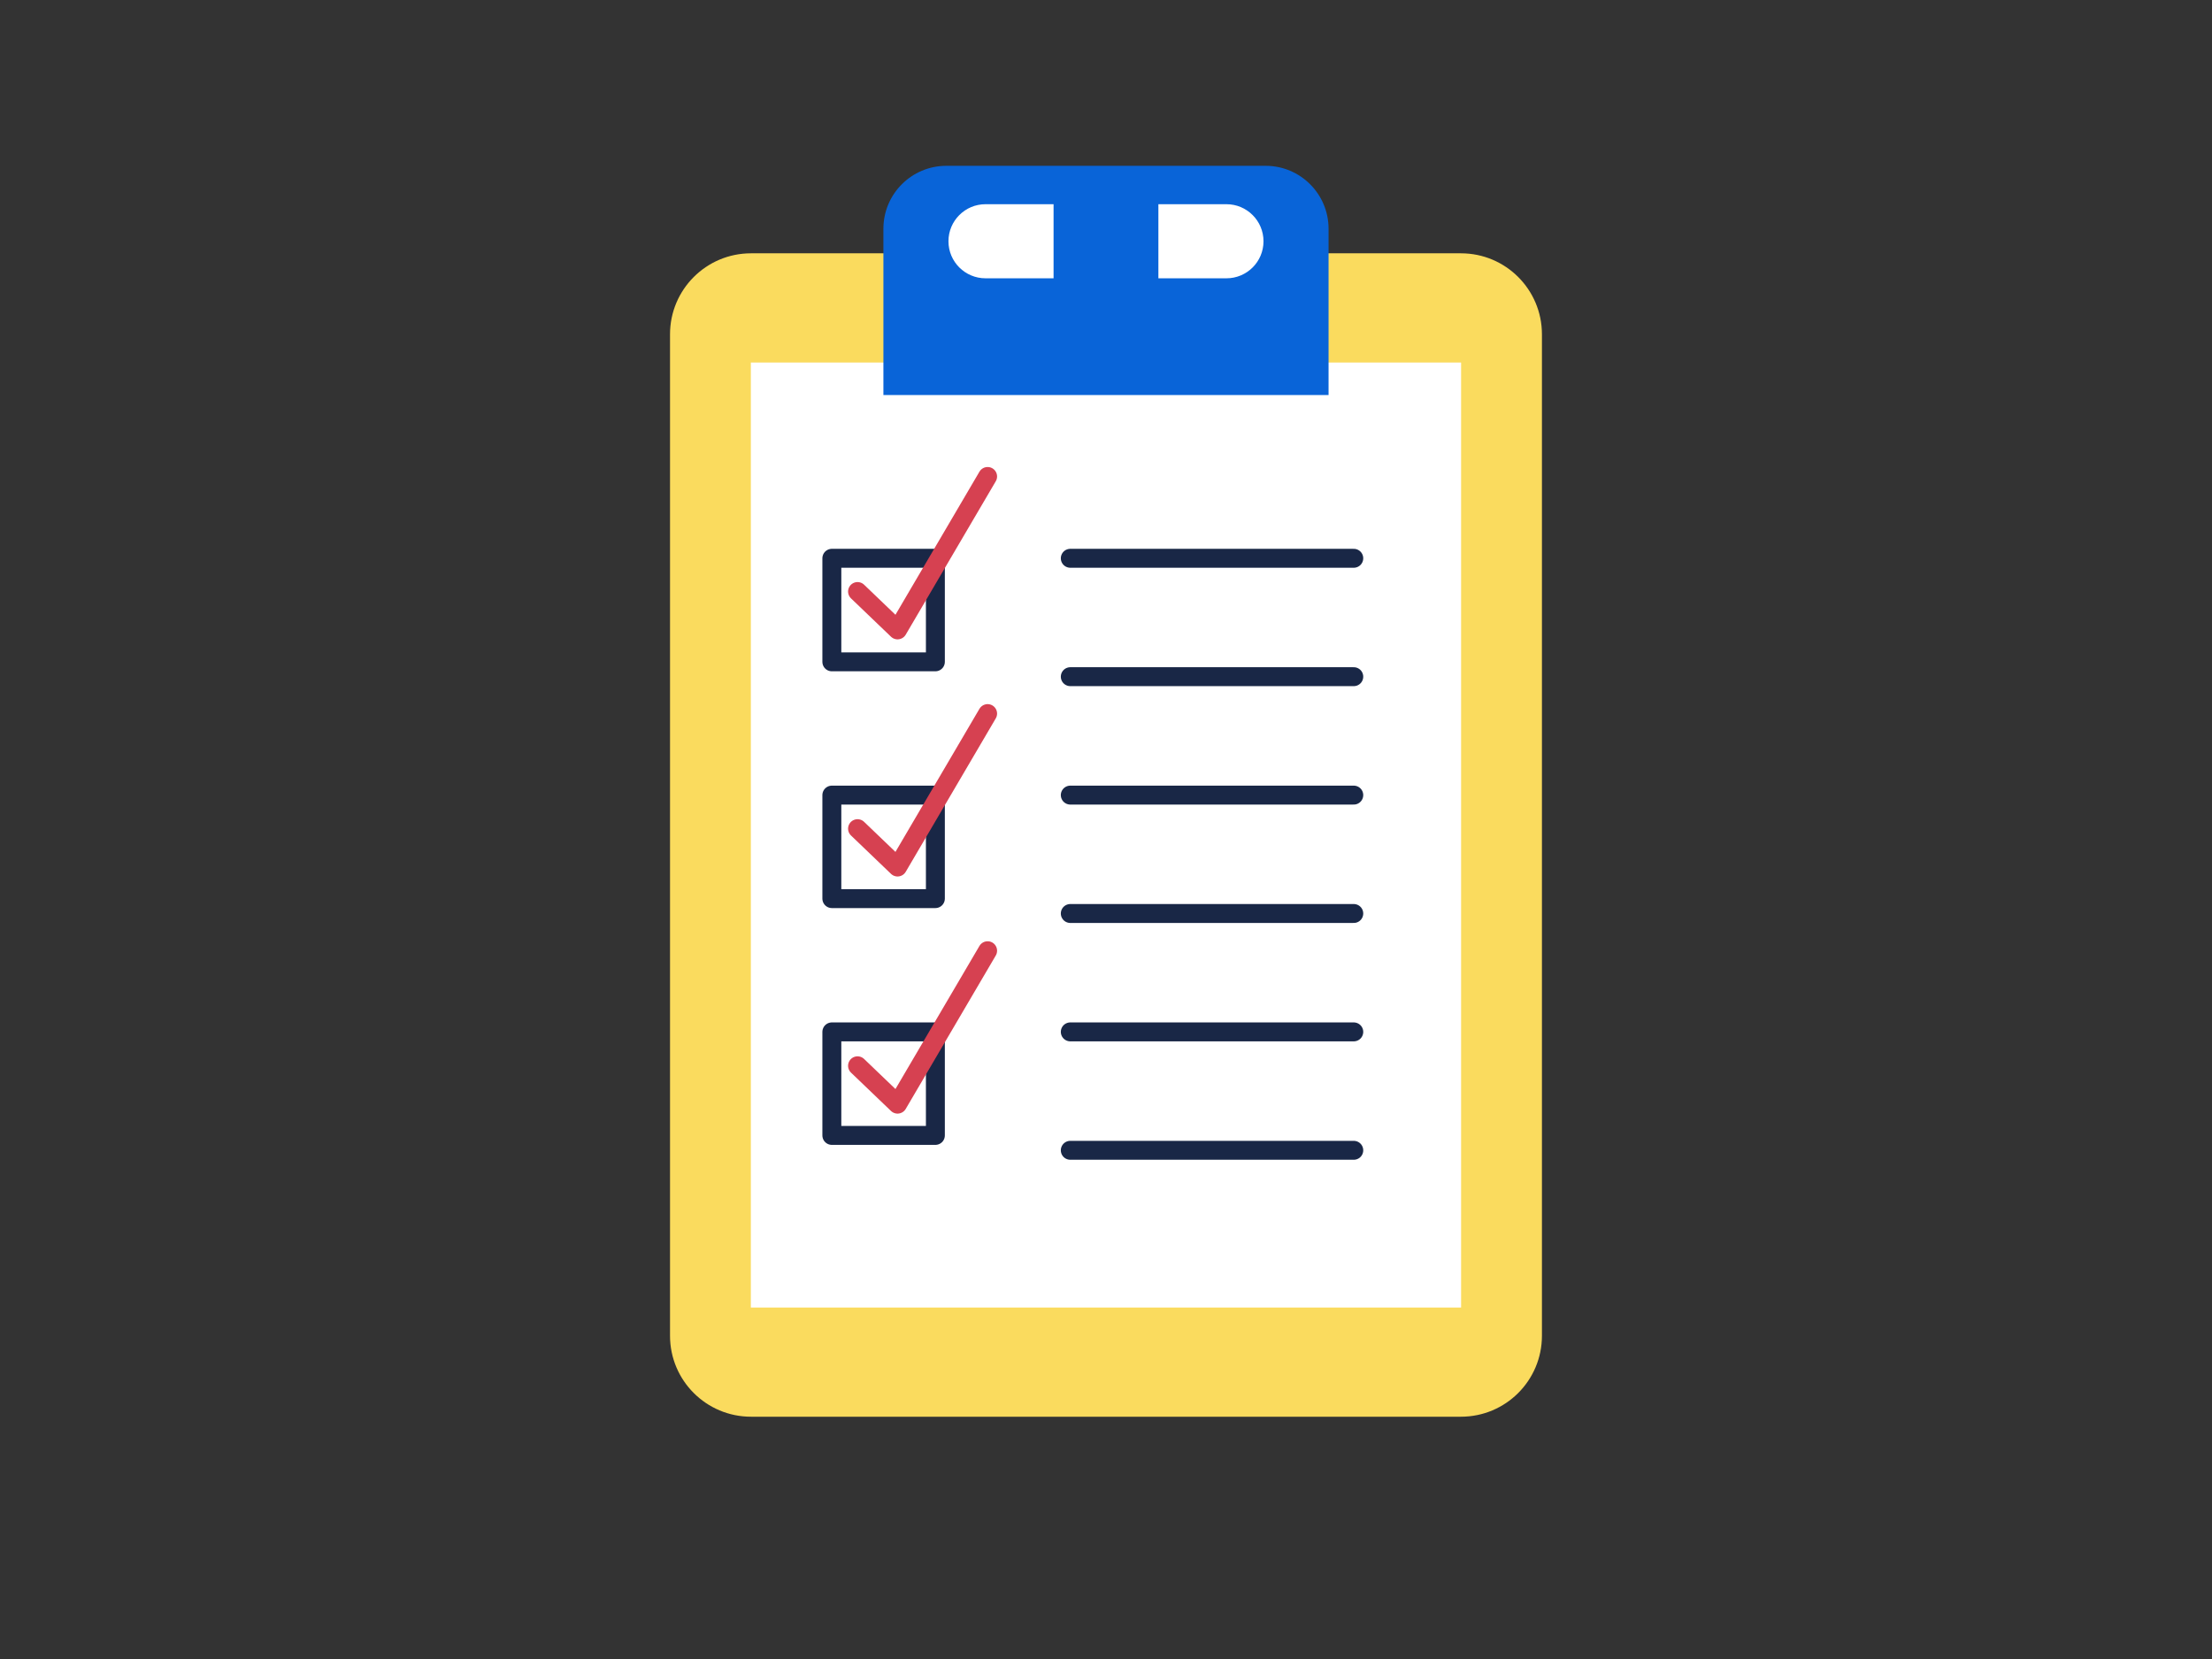 <?xml version="1.0" encoding="UTF-8"?> <svg xmlns="http://www.w3.org/2000/svg" xmlns:xlink="http://www.w3.org/1999/xlink" width="1024" zoomAndPan="magnify" viewBox="0 0 768 576" height="768" preserveAspectRatio="xMidYMid meet"><rect x="0" y="0" width="768" height="576" fill="#333333" stroke="none"/> <defs> <clipPath id="id1"> <path d="M 232.469 87 L 535.469 87 L 535.469 491.852 L 232.469 491.852 Z M 232.469 87 " clip-rule="nonzero"></path> </clipPath> <clipPath id="id2"> <path d="M 306 57.602 L 462 57.602 L 462 138 L 306 138 Z M 306 57.602 " clip-rule="nonzero"></path> </clipPath> </defs> <g clip-path="url(#id1)"> <path fill="rgb(98.039%, 85.88%, 36.859%)" d="M 507.242 491.879 L 260.742 491.879 C 245.211 491.879 232.629 479.293 232.629 463.773 L 232.629 116.059 C 232.629 100.535 245.211 87.949 260.742 87.949 L 507.242 87.949 C 522.773 87.949 535.355 100.535 535.355 116.059 L 535.355 463.773 C 535.355 479.293 522.773 491.879 507.242 491.879 " fill-opacity="1" fill-rule="nonzero"></path> </g> <path fill="rgb(100%, 100%, 100%)" d="M 507.285 453.969 L 260.691 453.969 L 260.691 125.867 L 507.285 125.867 L 507.285 453.969 " fill-opacity="1" fill-rule="nonzero"></path> <g clip-path="url(#id2)"> <path fill="rgb(3.529%, 39.22%, 84.709%)" d="M 461.273 137.145 L 306.715 137.145 L 306.715 79.426 C 306.715 67.359 316.5 57.57 328.574 57.57 L 439.41 57.57 C 451.488 57.57 461.273 67.359 461.273 79.426 L 461.273 137.145 " fill-opacity="1" fill-rule="nonzero"></path> </g> <path fill="rgb(100%, 100%, 100%)" d="M 365.797 70.898 L 342.176 70.898 C 335.066 70.898 329.301 76.664 329.301 83.77 C 329.301 90.871 335.066 96.625 342.176 96.625 L 365.797 96.625 L 365.797 70.898 " fill-opacity="1" fill-rule="nonzero"></path> <path fill="rgb(100%, 100%, 100%)" d="M 425.812 70.898 L 402.188 70.898 L 402.188 96.625 L 425.812 96.625 C 432.918 96.625 438.684 90.871 438.684 83.77 C 438.684 76.664 432.918 70.898 425.812 70.898 " fill-opacity="1" fill-rule="nonzero"></path> <path stroke-linecap="round" transform="matrix(0.219, 0, 0, -0.219, -22.295, 740.055)" fill="none" stroke-linejoin="miter" d="M 1798.601 2494.156 L 2248.044 2494.156 " stroke="rgb(9.799%, 15.289%, 27.449%)" stroke-width="30" stroke-opacity="1" stroke-miterlimit="10"></path> <path stroke-linecap="round" transform="matrix(0.219, 0, 0, -0.219, -22.295, 740.055)" fill="none" stroke-linejoin="miter" d="M 1798.601 2306.461 L 2248.044 2306.461 " stroke="rgb(9.799%, 15.289%, 27.449%)" stroke-width="30" stroke-opacity="1" stroke-miterlimit="10"></path> <path stroke-linecap="round" transform="matrix(0.219, 0, 0, -0.219, -22.295, 740.055)" fill="none" stroke-linejoin="miter" d="M 1798.601 2118.712 L 2248.044 2118.712 " stroke="rgb(9.799%, 15.289%, 27.449%)" stroke-width="30" stroke-opacity="1" stroke-miterlimit="10"></path> <path stroke-linecap="round" transform="matrix(0.219, 0, 0, -0.219, -22.295, 740.055)" fill="none" stroke-linejoin="miter" d="M 1798.601 1931.016 L 2248.044 1931.016 " stroke="rgb(9.799%, 15.289%, 27.449%)" stroke-width="30" stroke-opacity="1" stroke-miterlimit="10"></path> <path stroke-linecap="round" transform="matrix(0.219, 0, 0, -0.219, -22.295, 740.055)" fill="none" stroke-linejoin="miter" d="M 1798.601 1743.321 L 2248.044 1743.321 " stroke="rgb(9.799%, 15.289%, 27.449%)" stroke-width="30" stroke-opacity="1" stroke-miterlimit="10"></path> <path stroke-linecap="round" transform="matrix(0.219, 0, 0, -0.219, -22.295, 740.055)" fill="none" stroke-linejoin="miter" d="M 1798.601 1555.59 L 2248.044 1555.59 " stroke="rgb(9.799%, 15.289%, 27.449%)" stroke-width="30" stroke-opacity="1" stroke-miterlimit="10"></path> <path stroke-linecap="round" transform="matrix(0.219, 0, 0, -0.219, -22.295, 740.055)" fill="none" stroke-linejoin="round" d="M 1584.727 2330.001 L 1420.593 2330.001 L 1420.593 2494.156 L 1584.727 2494.156 Z M 1584.727 2330.001 " stroke="rgb(9.799%, 15.289%, 27.449%)" stroke-width="30" stroke-opacity="1" stroke-miterlimit="10"></path> <path stroke-linecap="round" transform="matrix(0.219, 0, 0, -0.219, -22.295, 740.055)" fill="none" stroke-linejoin="round" d="M 1584.727 1954.61 L 1420.593 1954.61 L 1420.593 2118.712 L 1584.727 2118.712 Z M 1584.727 1954.61 " stroke="rgb(9.799%, 15.289%, 27.449%)" stroke-width="30" stroke-opacity="1" stroke-miterlimit="10"></path> <path stroke-linecap="round" transform="matrix(0.219, 0, 0, -0.219, -22.295, 740.055)" fill="none" stroke-linejoin="round" d="M 1584.727 1579.183 L 1420.593 1579.183 L 1420.593 1743.321 L 1584.727 1743.321 Z M 1584.727 1579.183 " stroke="rgb(9.799%, 15.289%, 27.449%)" stroke-width="30" stroke-opacity="1" stroke-miterlimit="10"></path> <path stroke-linecap="round" transform="matrix(0.219, 0, 0, -0.219, -22.295, 740.055)" fill="none" stroke-linejoin="round" d="M 1461.323 2441.454 L 1524.764 2380.632 L 1667.543 2623.867 " stroke="rgb(83.919%, 25.49%, 31.76%)" stroke-width="30" stroke-opacity="1" stroke-miterlimit="10"></path> <path stroke-linecap="round" transform="matrix(0.219, 0, 0, -0.219, -22.295, 740.055)" fill="none" stroke-linejoin="round" d="M 1461.323 2065.51 L 1524.764 2004.688 L 1667.543 2247.941 " stroke="rgb(83.919%, 25.49%, 31.76%)" stroke-width="30" stroke-opacity="1" stroke-miterlimit="10"></path> <path stroke-linecap="round" transform="matrix(0.219, 0, 0, -0.219, -22.295, 740.055)" fill="none" stroke-linejoin="round" d="M 1461.323 1689.584 L 1524.764 1628.762 L 1667.543 1871.997 " stroke="rgb(83.919%, 25.49%, 31.76%)" stroke-width="30" stroke-opacity="1" stroke-miterlimit="10"></path> </svg> 